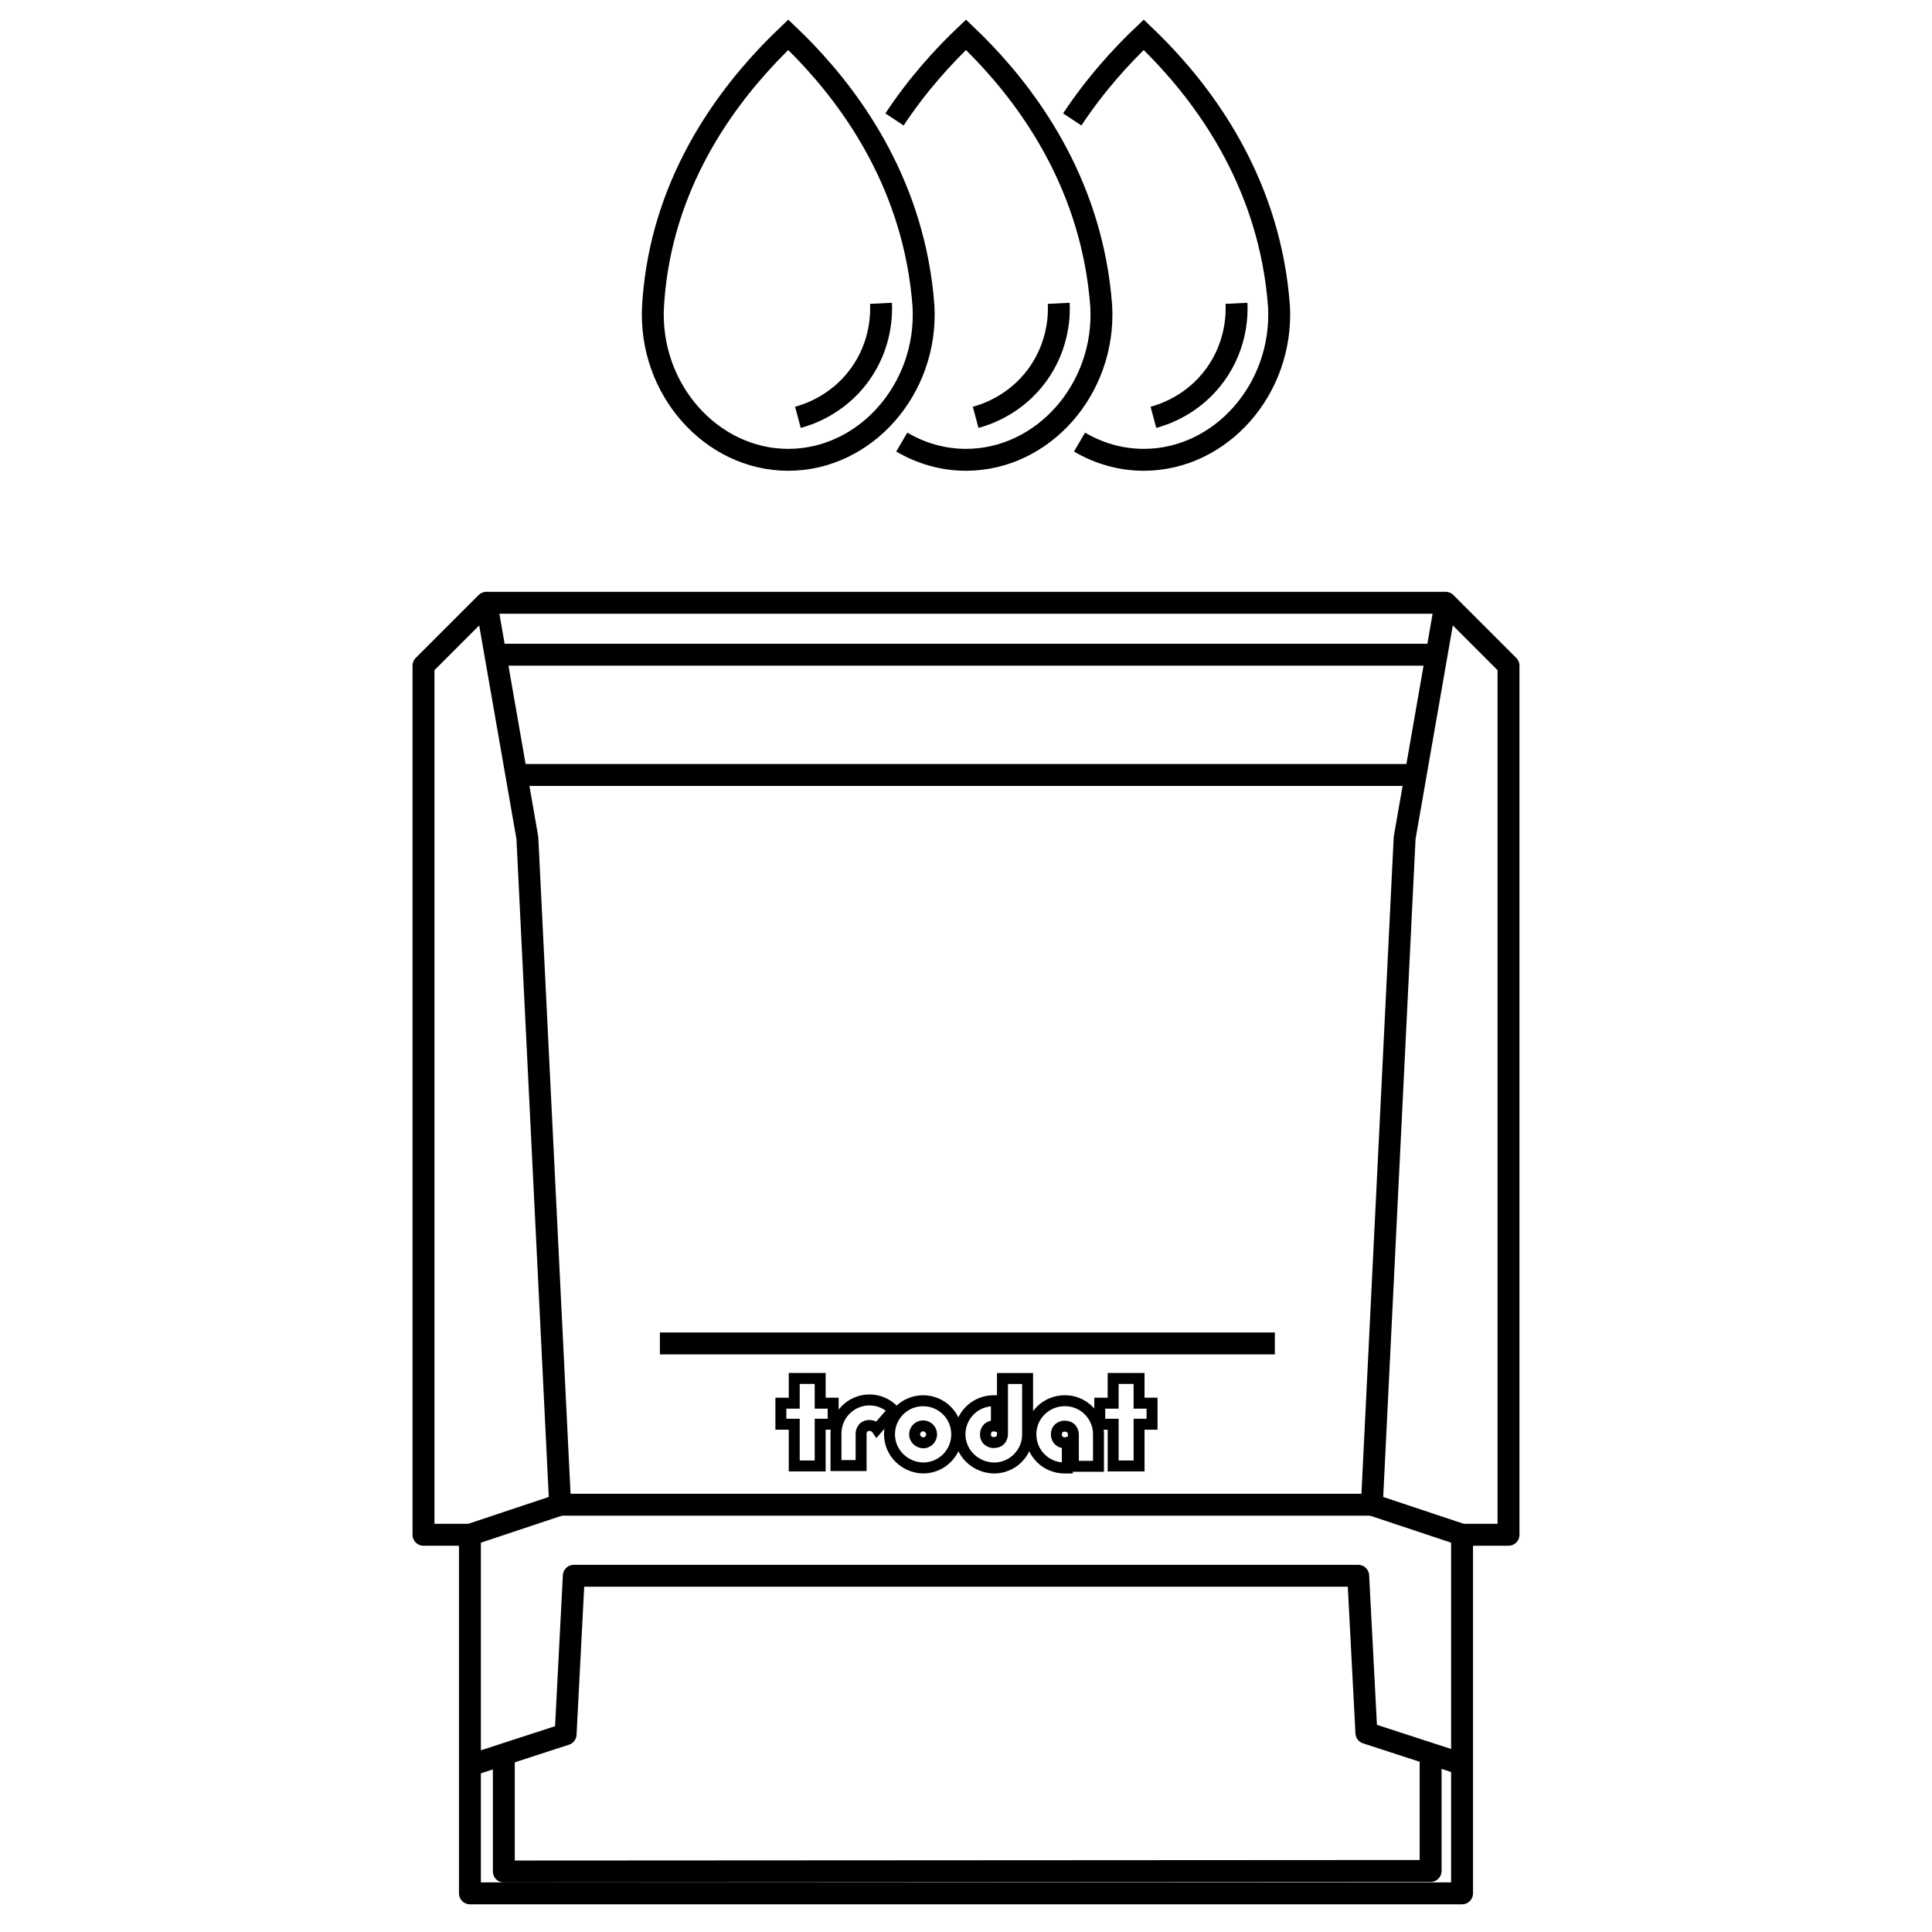 <?xml version="1.0" encoding="utf-8"?>
<!-- Generator: Adobe Illustrator 26.2.0, SVG Export Plug-In . SVG Version: 6.00 Build 0)  -->
<svg version="1.1" id="Calque_1" xmlns="http://www.w3.org/2000/svg" xmlns:xlink="http://www.w3.org/1999/xlink" x="0px" y="0px"
	 viewBox="0 0 500 500" enable-background="new 0 0 500 500" xml:space="preserve">
<g id="Calque_2_00000061435353670726285500000006704476735410429592_">
</g>
<g id="Calque_3">
</g>
<g id="Calque_4">
</g>
<g id="Calque_5">
</g>
<g id="Calque_6">
</g>
<g id="Calque_7">
</g>
<g id="Calque_8">
</g>
<g id="Calque_8_-_copie">
</g>
<g id="Calque_8_-_copie_2">
	<g>
		<path fill="none" stroke="#000000" stroke-width="5.669" stroke-miterlimit="10" d="M204,9c-12.4,11.78-29.44,32.2-34,61
			c-0.5,3.16-0.82,6.26-1,9.27c-1.16,21.45,15.11,39.73,35,39.73s36.16-18.27,35-39.73c-0.27-3.67-0.75-7.48-1.5-11.4
			C232.1,39.6,215.55,20,204,9z"/>
		<path fill="none" stroke="#000000" stroke-width="5.669" stroke-miterlimit="10" d="M228,78.5c0.12,2.37,0.23,10.6-5.5,18.5
			c-5.78,7.97-13.72,10.39-16,11"/>
		<path fill="none" stroke="#000000" stroke-width="5.669" stroke-miterlimit="10" d="M233.38,114.41
			C238.34,117.32,244,119,250,119c19.89,0,36.16-18.27,35-39.73c-0.27-3.67-0.75-7.48-1.5-11.4C278.1,39.6,261.55,20,250,9
			c-5.74,5.45-12.47,12.78-18.5,21.91"/>
		<path fill="none" stroke="#000000" stroke-width="5.669" stroke-miterlimit="10" d="M274,78.5c0.12,2.37,0.23,10.6-5.5,18.5
			c-5.78,7.97-13.72,10.39-16,11"/>
		<path fill="none" stroke="#000000" stroke-width="5.669" stroke-miterlimit="10" d="M279.38,114.41
			C284.34,117.32,290,119,296,119c19.89,0,36.16-18.27,35-39.73c-0.27-3.67-0.75-7.48-1.5-11.4C324.1,39.6,307.55,20,296,9
			c-5.74,5.45-12.47,12.78-18.5,21.91"/>
		<path fill="none" stroke="#000000" stroke-width="5.669" stroke-miterlimit="10" d="M320,78.5c0.12,2.37,0.23,10.6-5.5,18.5
			c-5.78,7.97-13.72,10.39-16,11"/>
	</g>
	<polygon fill="none" stroke="#000000" stroke-width="5.669" stroke-linejoin="round" stroke-miterlimit="10" points="
		109.6,172.27 125.87,156 136.48,216.83 144.96,389.42 121.62,397.2 109.6,397.2 	"/>
	<polygon fill="none" stroke="#000000" stroke-width="5.669" stroke-linejoin="round" stroke-miterlimit="10" points="
		390.4,172.27 374.13,156 363.52,216.83 355.04,389.42 378.38,397.2 390.4,397.2 	"/>
	<line fill="none" stroke="#000000" stroke-width="5.669" stroke-miterlimit="10" x1="125.87" y1="156" x2="374.13" y2="156"/>
	
		<line fill="none" stroke="#000000" stroke-width="5.669" stroke-miterlimit="10" x1="133.65" y1="200.56" x2="366.35" y2="200.56"/>
	
		<line fill="none" stroke="#000000" stroke-width="5.669" stroke-miterlimit="10" x1="127.99" y1="169.44" x2="371.31" y2="169.44"/>
	
		<line fill="none" stroke="#000000" stroke-width="5.669" stroke-miterlimit="10" x1="144.96" y1="389.42" x2="355.04" y2="389.42"/>
	
		<line fill="none" stroke="#000000" stroke-width="5.669" stroke-miterlimit="10" x1="170.78" y1="347.68" x2="329.93" y2="347.68"/>
	<polyline fill="none" stroke="#000000" stroke-width="5.669" stroke-linejoin="round" stroke-miterlimit="10" points="
		121.62,397.2 121.62,456.88 146.38,448.83 148.5,407.81 351.5,407.81 353.62,448.48 378.38,456.53 378.38,396.84 	"/>
	<polyline fill="none" stroke="#000000" stroke-width="5.669" stroke-linejoin="round" stroke-miterlimit="10" points="
		121.62,456.88 121.62,490 378.38,490 378.38,456.53 	"/>
	<polyline fill="none" stroke="#000000" stroke-width="5.669" stroke-linejoin="round" stroke-miterlimit="10" points="
		130.39,454.03 130.39,484.34 370.24,484.2 370.24,453.88 	"/>
	<polygon fill="none" stroke="#000000" stroke-width="2.835" stroke-miterlimit="10" points="205.55,356.74 205.55,363.14 
		202.09,363.14 202.09,368.59 205.55,368.59 205.55,379.39 212.26,379.39 212.26,368.59 215.62,368.59 215.62,363.14 212.26,363.14 
		212.26,356.74 	"/>
	<path fill="none" stroke="#000000" stroke-width="2.835" stroke-miterlimit="10" d="M248.44,371.21c0-4.82,3.88-8.7,8.7-8.7h0.73
		v6.61c0,0-0.31-0.1-0.63-0.1c-1.26,0-2.2,0.84-2.2,2.2c0,2.1,2.2,2.2,2.2,2.1c2.2,0,2.2-2.1,2.2-2.1v-14.47h6.5v14.47
		c0,4.82-3.88,8.7-8.7,8.7C252.32,379.81,248.44,375.93,248.44,371.21"/>
	<polygon fill="none" stroke="#000000" stroke-width="2.835" stroke-miterlimit="10" points="288.08,356.74 288.08,363.14 
		284.62,363.14 284.62,368.59 288.08,368.59 288.08,379.39 294.79,379.39 294.79,368.59 298.15,368.59 298.15,363.14 294.79,363.14 
		294.79,356.74 	"/>
	<path fill="none" stroke="#000000" stroke-width="2.835" stroke-miterlimit="10" d="M266.79,371.21c0,4.82,3.88,8.7,8.7,8.7h0.73
		v-6.61c0,0-0.31,0.1-0.63,0.1c-1.26,0-2.2-0.84-2.2-2.2c0-2.1,2.2-2.2,2.2-2.1c2.2,0,2.2,2.1,2.2,2.1v8.28h6.5v-8.28
		c0-4.82-3.88-8.7-8.7-8.7C270.67,362.51,266.79,366.39,266.79,371.21"/>
	<path fill="none" stroke="#000000" stroke-width="2.835" stroke-miterlimit="10" d="M226.94,369.85
		c-0.63-0.94-1.89-0.94-1.89-0.94c-2.2,0-2.2,2.1-2.2,2.1v8.28h-6.5V371c0-4.82,3.88-8.7,8.7-8.7c2.41,0,4.61,1.05,6.19,2.62
		L226.94,369.85z"/>
	<path fill="none" stroke="#000000" stroke-width="2.835" stroke-miterlimit="10" d="M230.2,371.21c0-4.82,3.88-8.7,8.7-8.7
		c4.82,0,8.7,3.88,8.7,8.7s-3.88,8.7-8.7,8.7C234.08,379.81,230.2,375.93,230.2,371.21 M236.7,371.21c0-1.15,0.94-2.2,2.2-2.2
		c1.15,0,2.2,0.94,2.2,2.2c0,1.15-0.94,2.2-2.2,2.2C237.64,373.31,236.7,372.36,236.7,371.21"/>
</g>
</svg>
